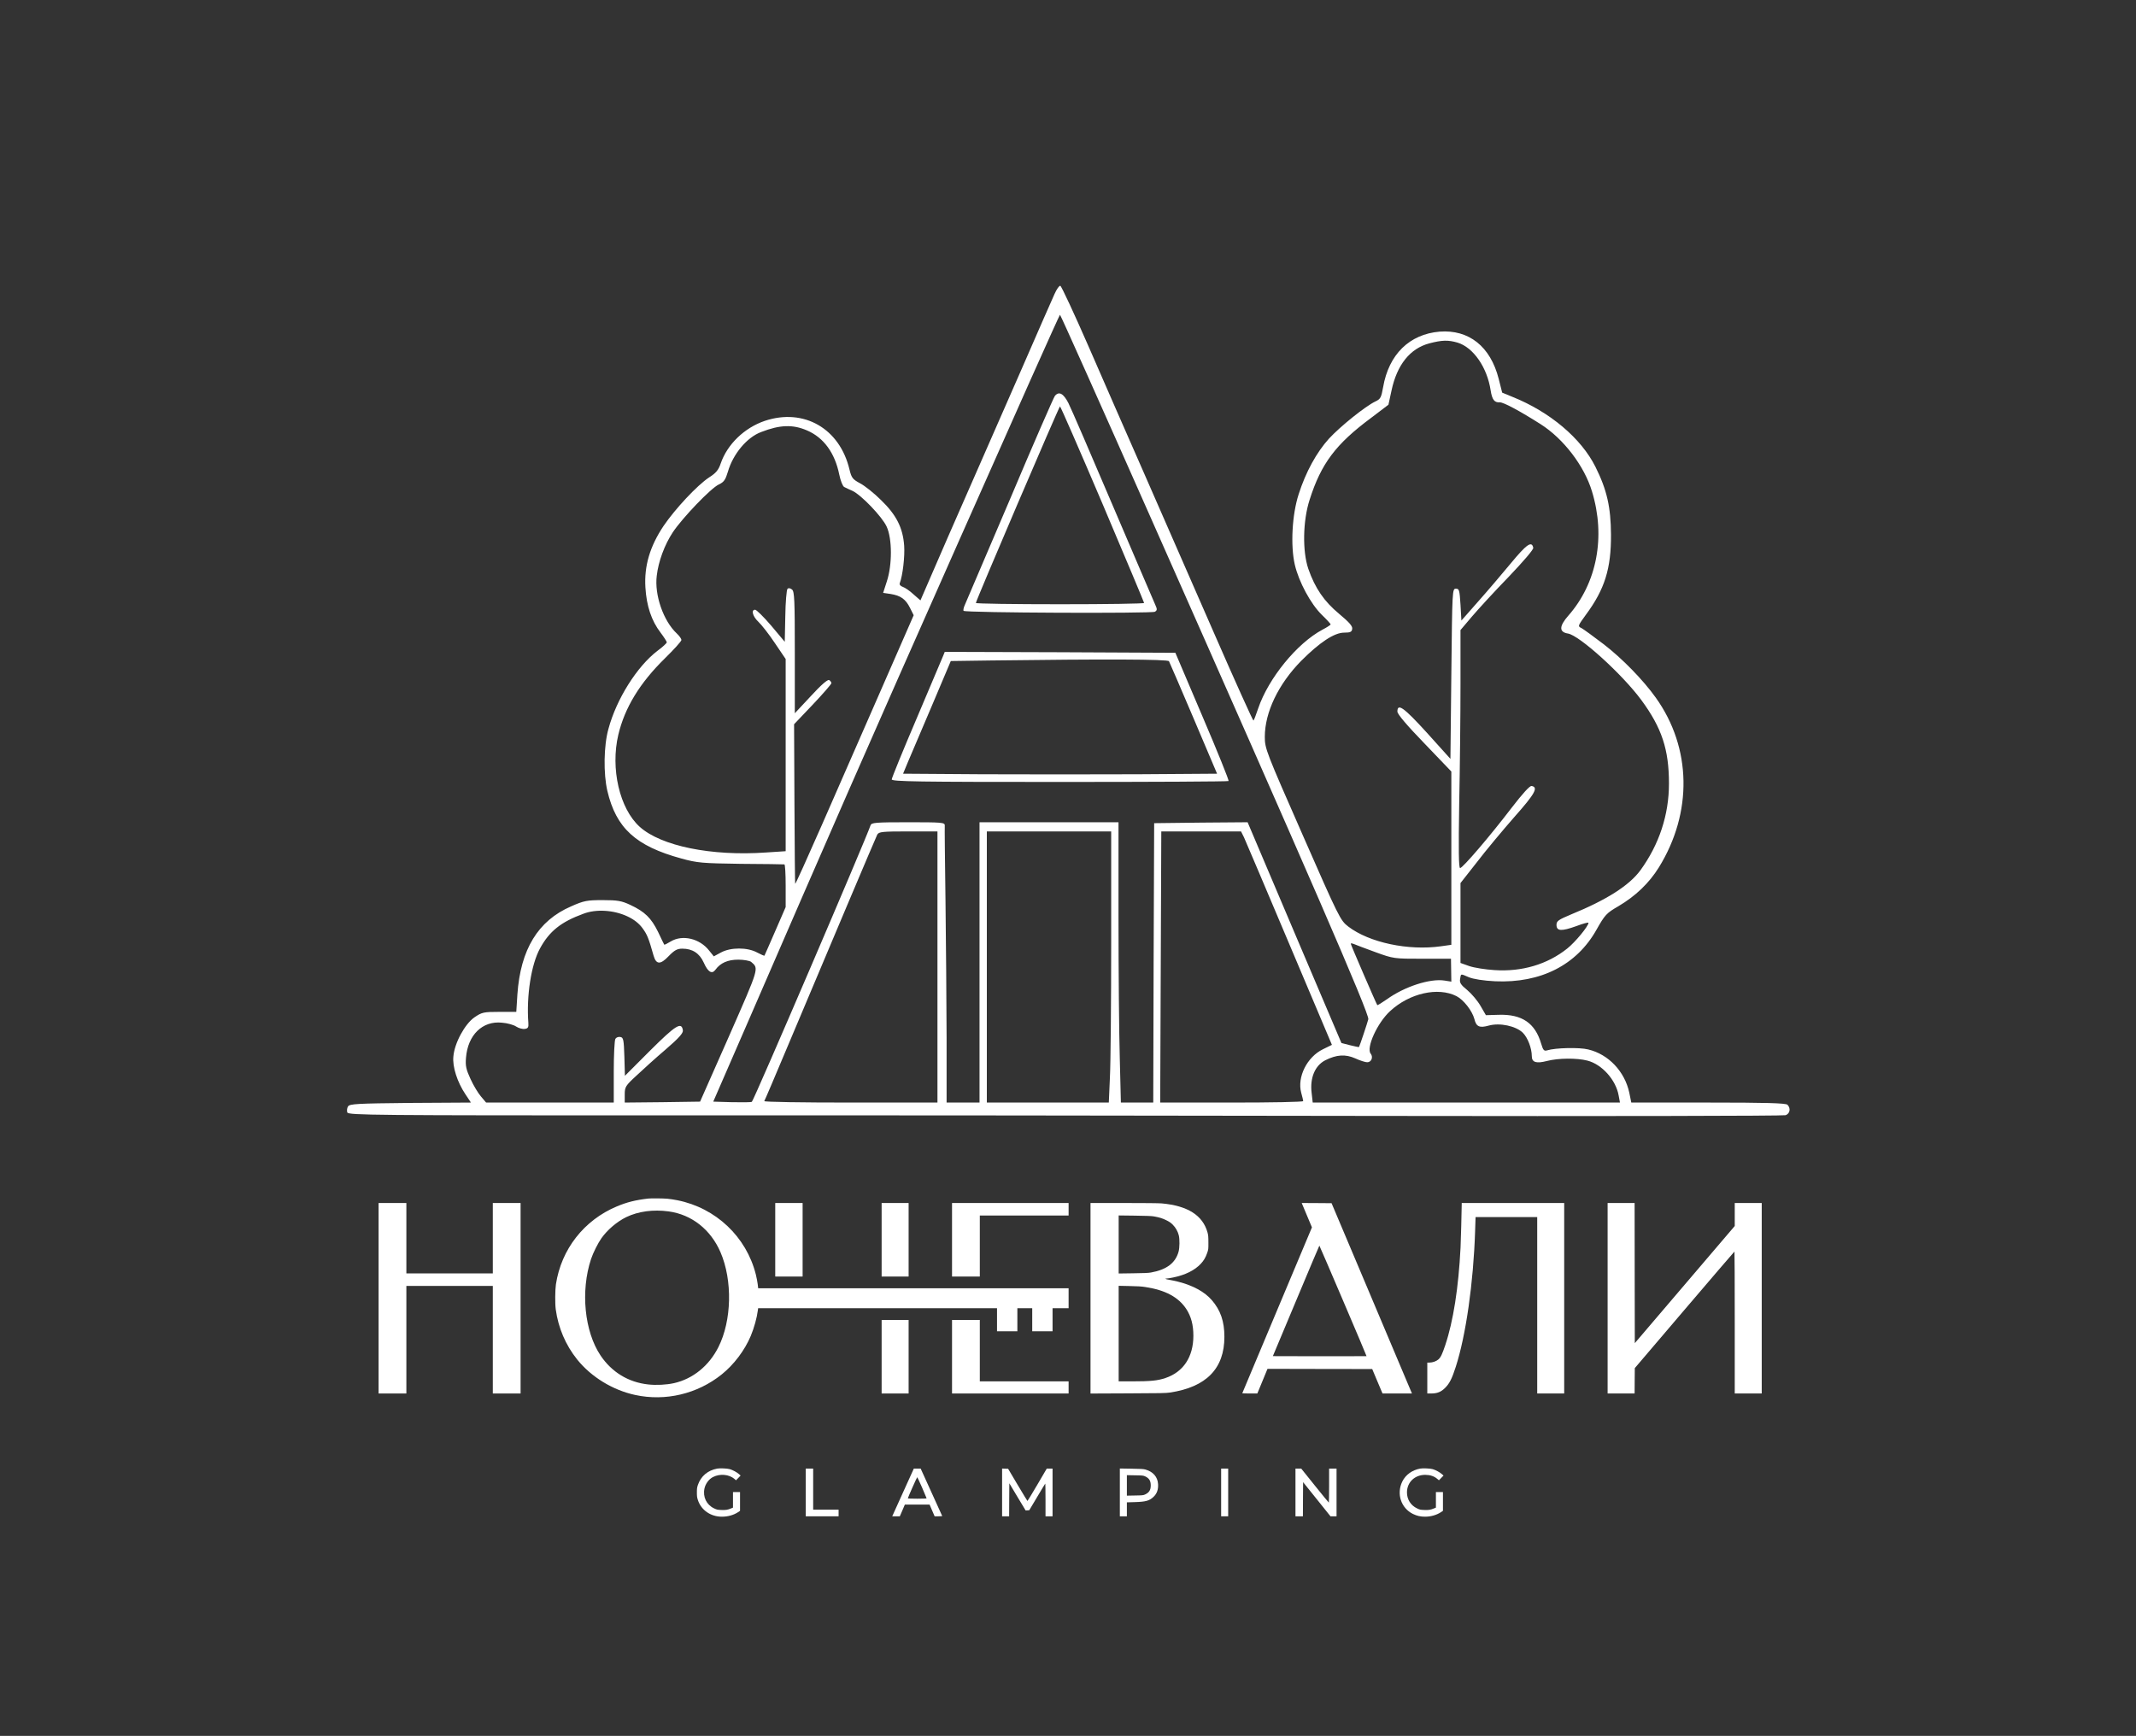 <?xml version="1.0" encoding="UTF-8"?> <svg xmlns="http://www.w3.org/2000/svg" width="251" height="204" viewBox="0 0 251 204" fill="none"><rect x="0" y="0" width="251" height="204" fill="#333333" stroke="none"/><path d="M123.913 34.559C123.655 35.118 121.936 39.037 120.11 43.235C118.262 47.434 115.468 53.828 113.878 57.445C112.287 61.062 110.353 65.476 109.58 67.284L108.161 70.557L107.345 69.847C106.915 69.438 106.335 69.05 106.077 68.964C105.819 68.878 105.669 68.706 105.733 68.533C106.077 67.629 106.335 65.411 106.249 64.141C106.098 62.01 105.325 60.502 103.52 58.759C102.724 57.962 101.607 57.079 101.07 56.799C100.189 56.326 100.06 56.153 99.823 55.184C98.684 50.362 94.472 47.929 89.874 49.458C87.467 50.276 85.468 52.213 84.695 54.453C84.437 55.228 84.136 55.594 83.319 56.11C81.922 57.036 79.344 59.792 77.968 61.816C76.357 64.227 75.69 66.531 75.841 69.028C75.97 71.203 76.55 72.947 77.624 74.347C78.033 74.885 78.355 75.401 78.355 75.488C78.355 75.574 77.861 76.047 77.238 76.499C74.852 78.329 72.445 82.14 71.5 85.65C70.941 87.609 70.898 90.925 71.371 92.949C72.402 97.319 74.702 99.429 80.074 100.893C81.944 101.41 82.524 101.453 87.058 101.518C89.788 101.539 92.066 101.561 92.173 101.582C92.259 101.582 92.323 102.702 92.323 104.08V106.599L91.099 109.419C90.432 110.969 89.852 112.261 89.831 112.304C89.809 112.347 89.422 112.175 88.971 111.938C87.832 111.314 85.855 111.314 84.716 111.938L83.878 112.39L83.341 111.723C82.223 110.28 80.182 109.807 78.806 110.646C78.42 110.883 78.076 111.056 78.054 111.012C78.033 110.969 77.689 110.302 77.324 109.505C76.528 107.891 75.776 107.137 74.057 106.34C73.047 105.867 72.574 105.781 70.834 105.781C68.986 105.781 68.62 105.845 67.116 106.513C63.226 108.192 61.163 111.572 60.798 116.869L60.669 118.914H58.692C56.822 118.914 56.629 118.957 55.748 119.56C54.63 120.335 53.406 122.574 53.277 124.146C53.148 125.352 53.728 127.16 54.695 128.603L55.34 129.572L48.227 129.615C41.952 129.679 41.092 129.722 40.898 130.024C40.77 130.217 40.748 130.54 40.812 130.734C40.941 131.057 43.907 131.079 78.183 131.079C98.663 131.057 136.549 131.1 162.38 131.143C188.211 131.186 209.55 131.143 209.829 131.057C210.345 130.863 210.452 130.239 210.044 129.83C209.851 129.636 207.487 129.572 200.739 129.572H191.692L191.456 128.409C190.918 125.911 189.006 123.888 186.62 123.328C185.589 123.069 182.774 123.134 181.807 123.435C181.441 123.543 181.334 123.435 181.097 122.639C180.388 120.227 178.841 119.172 176.112 119.259L174.608 119.302L173.984 118.225C173.641 117.622 172.931 116.783 172.416 116.352C171.642 115.728 171.492 115.469 171.578 115.039C171.685 114.393 171.599 114.414 172.609 114.845C173.125 115.06 174.328 115.254 175.704 115.319C181.055 115.555 185.288 113.402 187.609 109.247C188.597 107.503 188.769 107.309 190.188 106.491C192.186 105.307 193.776 103.8 194.937 101.927C198.912 95.489 198.784 87.889 194.572 81.99C193.067 79.88 190.617 77.382 188.468 75.724C187.287 74.82 186.126 73.98 185.868 73.83C185.374 73.593 185.395 73.571 186.362 72.237C188.576 69.244 189.328 66.811 189.307 62.828C189.285 59.598 188.834 57.574 187.48 54.862C185.804 51.503 182.129 48.403 177.724 46.637L176.52 46.142L176.112 44.527C175.145 40.716 172.609 38.714 169.171 38.972C165.625 39.274 163.197 41.642 162.53 45.496C162.315 46.702 162.23 46.895 161.628 47.175C160.446 47.735 157.502 50.103 156.169 51.546C154.708 53.161 153.44 55.464 152.602 58.091C151.828 60.481 151.635 64.12 152.151 66.359C152.624 68.383 154.02 70.966 155.31 72.237C155.89 72.796 156.363 73.313 156.363 73.378C156.363 73.442 155.933 73.722 155.396 74.002C152.409 75.595 149.056 79.707 147.853 83.238C147.595 83.992 147.359 84.638 147.294 84.681C147.251 84.746 145.124 80.052 142.609 74.282C140.074 68.512 136.42 60.158 134.486 55.723C132.531 51.288 129.565 44.505 127.889 40.652C126.213 36.819 124.73 33.633 124.601 33.59C124.472 33.547 124.171 33.977 123.913 34.559ZM135.131 60.632C153.849 102.853 160.94 119.194 160.79 119.775C160.704 120.141 159.78 122.919 159.694 123.048C159.694 123.069 159.221 122.983 158.641 122.833L157.631 122.574L152.108 109.591L146.606 96.63L141.105 96.673L135.625 96.738L135.561 113.144L135.518 129.572H133.627H131.714L131.585 124.361C131.499 121.498 131.435 114.091 131.435 107.891V96.63H123.269H115.103V113.101V129.572H113.168H111.234V121.971C111.213 117.816 111.17 110.56 111.105 105.888C111.041 101.216 110.998 97.212 111.019 96.996C111.019 96.652 110.676 96.63 106.722 96.63C102.81 96.63 102.402 96.673 102.295 96.996C101.757 98.611 88.541 129.421 88.348 129.485C88.219 129.55 87.144 129.55 85.963 129.528L83.814 129.464L87.983 119.883C97.46 98.03 101.5 88.772 112.696 63.538C119.164 48.941 124.494 36.992 124.558 36.992C124.622 36.992 129.372 47.627 135.131 60.632ZM171.277 40.264C173.125 40.824 174.758 43.171 175.166 45.883C175.338 46.96 175.596 47.326 176.241 47.283C176.671 47.261 178.626 48.316 181.033 49.845C183.741 51.567 186.169 54.754 187.072 57.747C188.705 63.086 187.652 68.533 184.299 72.344C183.203 73.593 183.182 74.282 184.256 74.454C185.589 74.669 190.617 79.212 192.874 82.27C195.281 85.542 196.119 88.083 196.119 92.087C196.119 95.769 194.958 99.257 192.766 102.271C191.456 104.058 188.791 105.759 184.622 107.46C183.139 108.084 182.903 108.235 182.903 108.687C182.903 109.441 183.483 109.462 185.224 108.838C186.019 108.536 186.663 108.364 186.663 108.45C186.642 108.859 185.116 110.711 184.171 111.465C181.828 113.338 178.841 114.22 175.618 114.005C174.543 113.941 173.211 113.725 172.652 113.532L171.621 113.166V108.472V103.778L173.533 101.345C174.565 99.989 176.563 97.599 177.939 96.027C180.388 93.272 180.797 92.518 179.98 92.367C179.765 92.324 178.927 93.25 177.616 94.951C175.102 98.245 171.878 102.013 171.578 102.013C171.406 102.013 171.384 99.817 171.47 94.413C171.556 90.257 171.621 83.949 171.621 80.439V74.045L172.953 72.473C173.684 71.612 175.618 69.502 177.272 67.801C179.056 65.928 180.216 64.572 180.173 64.378C180.002 63.517 179.378 63.969 177.53 66.208C176.477 67.478 174.737 69.524 173.662 70.729L171.728 72.925L171.621 71.052C171.513 69.351 171.47 69.179 171.083 69.179C170.653 69.179 170.653 69.351 170.546 79.169L170.439 89.181L167.666 86.102C164.959 83.131 164.207 82.593 164.207 83.626C164.207 83.927 165.346 85.262 167.387 87.372L170.546 90.666V100.85V111.034L169.321 111.206C165.496 111.745 160.897 110.776 158.426 108.881C157.502 108.17 157.33 107.826 153.053 98.073C148.777 88.341 148.627 87.975 148.627 86.597C148.627 83.712 150.217 80.397 152.903 77.662C155.073 75.488 156.793 74.347 157.953 74.347C158.684 74.347 158.856 74.26 158.899 73.894C158.942 73.571 158.533 73.119 157.351 72.129C155.611 70.686 154.536 69.136 153.741 66.854C153.032 64.787 153.096 61.191 153.891 58.737C155.245 54.474 156.965 52.192 161.112 49.113L163.154 47.563L163.519 45.883C164.164 42.869 165.689 40.953 167.967 40.35C169.45 39.963 170.159 39.941 171.277 40.264ZM94.816 50.577C96.793 51.417 98.104 53.225 98.62 55.766C98.77 56.498 99.028 57.144 99.2 57.23C99.372 57.316 99.802 57.531 100.167 57.682C101.199 58.156 103.67 60.739 104.186 61.88C104.852 63.301 104.852 66.402 104.207 68.34L103.777 69.674L104.659 69.804C105.84 69.997 106.421 70.406 106.936 71.44L107.366 72.301L103.477 81.193C101.349 86.059 98.233 93.185 96.557 96.996C94.881 100.807 93.484 103.907 93.441 103.864C93.419 103.821 93.376 99.58 93.355 94.456L93.312 85.112L95.504 82.808C96.707 81.538 97.696 80.397 97.696 80.289C97.696 80.181 97.588 80.009 97.438 79.923C97.266 79.815 96.492 80.483 95.289 81.796L93.398 83.82V76.693C93.398 70.514 93.355 69.524 93.076 69.287C92.861 69.115 92.667 69.072 92.538 69.201C92.431 69.308 92.302 70.751 92.28 72.409L92.216 75.423L90.626 73.528C89.745 72.495 88.885 71.655 88.735 71.655C88.24 71.655 88.434 72.43 89.121 73.076C89.487 73.421 90.368 74.54 91.055 75.574L92.323 77.447V88.75V100.032L90.024 100.183C83.599 100.635 77.689 99.429 75.175 97.168C72.811 95.037 71.715 90.322 72.66 86.339C73.412 83.174 75.175 80.267 78.119 77.382C79.193 76.327 80.074 75.358 80.074 75.208C80.074 75.079 79.838 74.734 79.537 74.454C77.947 72.969 76.894 69.911 77.173 67.672C77.367 65.971 78.097 64.012 79.064 62.548C80.203 60.847 83.534 57.359 84.48 56.928C85.081 56.649 85.253 56.369 85.533 55.443C86.134 53.355 87.768 51.395 89.444 50.771C91.657 49.91 93.162 49.867 94.816 50.577ZM110.16 113.639V129.572H99.931C94.322 129.572 89.766 129.507 89.809 129.399C89.874 129.313 91.099 126.428 92.538 123.005C97.352 111.572 102.896 98.46 103.09 98.073C103.283 97.75 103.691 97.707 106.722 97.707H110.16V113.639ZM130.575 110.69C130.575 117.838 130.511 125.007 130.425 126.622L130.296 129.572H123.118H115.962V113.639V97.707H123.269H130.575V110.69ZM146.177 98.396C146.349 98.783 148.755 104.424 151.506 110.948L156.513 122.79L155.46 123.306C153.591 124.211 152.409 126.579 152.903 128.409C153.032 128.883 153.139 129.313 153.139 129.399C153.139 129.507 149.357 129.572 144.737 129.572H136.334L136.399 113.639L136.463 97.707H141.148H145.833L146.177 98.396ZM73.692 107.675C74.487 108.041 75.089 108.515 75.497 109.075C76.056 109.828 76.228 110.28 76.808 112.326C77.109 113.359 77.603 113.381 78.549 112.39C79.258 111.658 79.58 111.486 80.182 111.486C81.364 111.486 82.202 112.024 82.696 113.122C83.19 114.242 83.663 114.522 84.071 113.962C84.652 113.166 85.511 112.778 86.758 112.778C87.402 112.778 88.09 112.907 88.262 113.036C89.186 113.833 89.25 113.618 85.683 121.735L82.266 129.464L77.839 129.528L73.412 129.572V128.624C73.412 127.741 73.498 127.591 74.788 126.407C75.54 125.696 77.087 124.297 78.226 123.328C79.773 121.993 80.289 121.412 80.246 121.089C80.096 120.034 79.408 120.464 76.4 123.457L73.434 126.428L73.37 124.189C73.305 122.187 73.262 121.928 72.897 121.864C72.682 121.821 72.424 121.907 72.317 122.079C72.209 122.23 72.123 123.974 72.123 125.954V129.572H64.623H57.123L56.522 128.861C56.199 128.495 55.641 127.569 55.297 126.816C54.781 125.696 54.673 125.266 54.759 124.297C54.974 121.627 56.694 119.948 58.971 120.184C59.616 120.227 60.368 120.443 60.648 120.636C60.948 120.83 61.4 120.959 61.658 120.916C62.044 120.873 62.13 120.723 62.087 120.206C61.851 117.041 62.41 113.359 63.463 111.443C64.559 109.441 65.912 108.343 68.577 107.374C70.06 106.814 72.102 106.943 73.692 107.675ZM161.628 111.895C163.755 112.67 163.82 112.67 167.129 112.67H170.503L170.525 114.027L170.546 115.362L169.729 115.232C168.032 114.974 165.045 115.943 162.982 117.428C162.38 117.838 161.886 118.161 161.843 118.117C161.735 117.988 158.727 111.034 158.727 110.905C158.727 110.84 158.899 110.862 159.114 110.948C159.307 111.034 160.446 111.465 161.628 111.895ZM171.148 117.062C171.986 117.493 172.996 118.785 173.254 119.754C173.469 120.658 173.855 120.83 174.93 120.529C176.241 120.163 178.132 120.572 178.949 121.369C179.529 121.95 180.002 123.199 180.002 124.124C180.002 124.856 180.539 125.007 181.785 124.684C183.118 124.34 185.288 124.318 186.534 124.641C188.232 125.072 189.887 126.902 190.209 128.753L190.36 129.572H172.308H154.257L154.128 128.43C153.913 126.687 154.515 125.222 155.74 124.598C157.072 123.931 158.103 123.866 159.264 124.383C159.823 124.641 160.446 124.835 160.661 124.835C161.155 124.835 161.391 124.232 161.069 123.823C160.51 123.156 161.843 120.206 163.347 118.828C165.625 116.718 168.977 115.964 171.148 117.062Z" fill="white"></path><path d="M123.957 46.53C123.828 46.68 121.443 52.127 118.692 58.651C115.92 65.153 113.535 70.73 113.384 71.074C113.234 71.397 113.169 71.72 113.234 71.785C113.449 72.022 135.39 72.108 135.712 71.892C135.991 71.72 135.991 71.591 135.755 71.074C135.605 70.751 133.37 65.519 130.791 59.491C128.212 53.441 125.87 47.994 125.547 47.369C124.967 46.228 124.43 45.948 123.957 46.53ZM129.566 59.233C132.252 65.562 134.444 70.794 134.444 70.859C134.444 70.945 129.996 71.01 124.559 71.01C119.122 71.01 114.674 70.945 114.674 70.859C114.674 70.6 124.452 47.757 124.559 47.757C124.623 47.757 126.88 52.924 129.566 59.233Z" fill="white"></path><path d="M110.826 77.081C110.718 77.361 109.321 80.655 107.71 84.444C106.098 88.212 104.787 91.441 104.787 91.592C104.787 91.85 107.882 91.894 124.515 91.894C135.367 91.894 144.307 91.85 144.371 91.786C144.436 91.721 143.06 88.298 141.298 84.186L138.118 76.715L124.558 76.65L111.019 76.607L110.826 77.081ZM137.366 77.705C137.451 77.856 138.741 80.87 140.267 84.444L143.017 90.925L133.777 90.989C128.705 91.011 120.41 91.011 115.339 90.989L106.119 90.925L106.7 89.525C107.022 88.75 108.29 85.779 109.515 82.915L111.728 77.684L116.37 77.619C129.909 77.447 137.215 77.468 137.366 77.705Z" fill="white"></path><path d="M76.181 140.852C74.692 141.022 73.667 141.28 72.495 141.771C68.629 143.389 65.954 146.805 65.325 150.937C65.228 151.59 65.214 153.23 65.306 153.879C65.605 156.057 66.469 158.075 67.82 159.762C69.471 161.817 72.003 163.37 74.646 163.936C78.199 164.703 81.941 163.816 84.8 161.527C86.243 160.369 87.507 158.696 88.22 157C88.615 156.048 88.941 154.885 89.056 153.98L89.088 153.741H103.122H117.159V155.097V156.453H118.354H119.55V155.097V153.741H120.423H121.296V155.097V156.453H122.491H123.686V155.097V153.741H124.629H125.571V152.569V151.396H107.332H89.093L89.038 150.914C89.006 150.647 88.905 150.132 88.817 149.774C87.705 145.347 84.124 141.955 79.606 141.054C79.238 140.981 78.714 140.898 78.438 140.875C77.979 140.829 76.512 140.815 76.181 140.852ZM78.581 142.364C81.288 142.737 83.513 144.493 84.667 147.163C86.096 150.482 85.99 155.198 84.418 158.314C83.311 160.516 81.412 162.051 79.192 162.548C78.287 162.745 77.133 162.805 76.168 162.699C73.842 162.446 71.888 161.256 70.574 159.302C68.675 156.471 68.207 151.727 69.452 147.963C69.696 147.232 70.266 146.092 70.675 145.513C71.378 144.52 72.513 143.555 73.598 143.031C75.014 142.351 76.761 142.116 78.581 142.364Z" fill="white"></path><path d="M44.488 152.568V163.761H46.12H47.752V157.441V151.12H52.831H57.91V157.441V163.761H59.542H61.174V152.568V141.376H59.542H57.91V145.513V149.649H52.831H47.752V145.513V141.376H46.12H44.488V152.568Z" fill="white"></path><path d="M91.098 145.697V150.018H92.706H94.315V145.697V141.376H92.706H91.098V145.697Z" fill="white"></path><path d="M103.6 145.697V150.018H105.185H106.771V145.697V141.376H105.185H103.6V145.697Z" fill="white"></path><path d="M111.873 145.697V150.018H113.505H115.137V146.432V142.847H120.354H125.571V142.112V141.376H118.722H111.873V145.697Z" fill="white"></path><path d="M128.145 152.573V163.766L132.548 163.747C136.404 163.733 137.011 163.72 137.475 163.651C141.75 163.012 143.883 160.833 143.878 157.096C143.878 155.294 143.428 153.98 142.403 152.794C141.562 151.815 140.192 151.065 138.427 150.62C138.137 150.546 137.678 150.45 137.411 150.404C136.956 150.33 136.8 150.247 137.117 150.247C137.195 150.247 137.517 150.197 137.839 150.132C139.277 149.838 140.394 149.287 141.111 148.51C141.461 148.137 141.667 147.779 141.851 147.255C141.998 146.827 142.003 146.814 141.998 146.018C141.998 145.334 141.98 145.159 141.897 144.846C141.337 142.824 139.567 141.698 136.51 141.422C136.198 141.394 134.391 141.376 132.065 141.376H128.145V152.573ZM135.614 142.953C136.267 143.072 136.57 143.169 137.048 143.398C137.411 143.578 137.581 143.693 137.806 143.918C138.147 144.258 138.404 144.713 138.519 145.173C138.634 145.642 138.62 146.616 138.496 147.085C138.133 148.422 137.085 149.218 135.246 149.544C134.938 149.599 134.41 149.622 133.146 149.636L131.454 149.659V146.248V142.838L133.352 142.861C134.754 142.879 135.343 142.902 135.614 142.953ZM134.612 151.254C136.947 151.612 138.482 152.44 139.397 153.828C139.967 154.701 140.233 155.694 140.233 156.972C140.233 159.459 139.057 161.238 136.947 161.945C136.032 162.253 135.205 162.336 133.012 162.336H131.454V156.724V151.107L132.732 151.134C133.679 151.153 134.157 151.18 134.612 151.254Z" fill="white"></path><path d="M153.025 141.523C153.062 141.606 153.333 142.249 153.627 142.957L154.165 144.239L150.074 153.975C147.822 159.33 145.979 163.719 145.979 163.733C145.979 163.747 146.378 163.761 146.866 163.761H147.748L148.346 162.313L148.943 160.865L155.093 160.879L161.248 160.888L161.85 162.322L162.457 163.756L164.185 163.761H165.918L164.98 161.541C164.466 160.323 162.342 155.289 160.26 150.362L156.472 141.399L154.716 141.385L152.965 141.376L153.025 141.523ZM157.833 152.872C159.359 156.439 160.595 159.366 160.582 159.376C160.572 159.385 158.09 159.389 155.07 159.385L149.573 159.371L152.294 152.881C153.788 149.309 155.024 146.386 155.038 146.386C155.052 146.386 156.311 149.305 157.833 152.872Z" fill="white"></path><path d="M171.766 141.5C171.761 142.304 171.665 145.894 171.628 146.616C171.393 151.323 170.773 155.276 169.831 158.084C169.472 159.155 169.297 159.518 169.026 159.757C168.773 159.978 168.346 160.129 167.969 160.129H167.721V161.945V163.761H168.148C168.893 163.761 169.325 163.586 169.817 163.099C170.336 162.579 170.621 162.014 171.067 160.626C172.257 156.94 173.14 150.762 173.338 144.717L173.393 143.03H177.015H180.637V153.396V163.761H182.223H183.808V152.568V141.376H177.787H171.766V141.5Z" fill="white"></path><path d="M188.91 152.568V163.761H190.496H192.082L192.091 162.271L192.105 160.778L197.942 153.929C201.155 150.164 203.794 147.08 203.817 147.08C203.835 147.075 203.849 150.831 203.849 155.418V163.761H205.435H207.02V152.568V141.376H205.435H203.849V142.727V144.078L197.979 150.959L192.105 157.845L192.091 149.608L192.082 141.376H190.496H188.91V152.568Z" fill="white"></path><path d="M103.6 159.44V163.761H105.185H106.771V159.44V155.119H105.185H103.6V159.44Z" fill="white"></path><path d="M111.873 159.44V163.761H118.722H125.571V163.048V162.336H120.354H115.137V158.728V155.119H113.505H111.873V159.44Z" fill="white"></path><path d="M84.285 172.587C83.178 172.789 82.364 173.474 82.01 174.503C81.909 174.811 81.891 174.935 81.891 175.39C81.891 175.836 81.909 175.979 82.01 176.287C82.396 177.468 83.509 178.24 84.828 178.24C85.536 178.24 86.202 178.052 86.722 177.712L86.961 177.551V176.448V175.344H86.547H86.133V176.259V177.174L85.913 177.266C85.526 177.431 85.283 177.473 84.759 177.45C84.304 177.431 84.235 177.417 83.909 177.261C83.017 176.838 82.571 175.914 82.782 174.922C82.902 174.365 83.306 173.818 83.784 173.579C84.603 173.161 85.664 173.258 86.303 173.8L86.487 173.961L86.758 173.685L87.029 173.405L86.823 173.225C86.575 173.009 86.115 172.761 85.766 172.655C85.471 172.568 84.603 172.527 84.285 172.587Z" fill="white"></path><path d="M166.885 172.587C165.943 172.757 165.175 173.313 164.785 174.103C164.077 175.542 164.628 177.224 166.035 177.918C166.485 178.139 166.917 178.24 167.455 178.24C168.135 178.24 168.807 178.047 169.321 177.712L169.56 177.551V176.448V175.344H169.147H168.733V176.259V177.174L168.512 177.266C168.126 177.431 167.883 177.473 167.359 177.45C166.904 177.431 166.83 177.417 166.513 177.261C165.777 176.912 165.332 176.209 165.332 175.39C165.332 174.195 166.246 173.317 167.492 173.322C168.067 173.327 168.526 173.483 168.898 173.8L169.087 173.961L169.358 173.685L169.629 173.405L169.422 173.225C169.174 173.009 168.715 172.761 168.365 172.655C168.071 172.568 167.202 172.527 166.885 172.587Z" fill="white"></path><path d="M94.682 175.39V178.194H96.612H98.543V177.804V177.413H97.049H95.555V175V172.587H95.118H94.682V175.39Z" fill="white"></path><path d="M106.275 175.032C105.668 176.379 105.094 177.643 105.007 177.836L104.846 178.194H105.292H105.737L106.036 177.505L106.33 176.815H107.783H109.235L109.53 177.505L109.828 178.194H110.279C110.527 178.194 110.725 178.176 110.715 178.153C110.711 178.13 110.136 176.871 109.442 175.349L108.187 172.587H107.783H107.383L106.275 175.032ZM108.353 174.816C108.647 175.487 108.886 176.057 108.886 176.08C108.886 176.108 108.486 176.126 107.783 176.126C107.08 176.126 106.68 176.108 106.68 176.08C106.68 176.002 107.746 173.598 107.783 173.598C107.801 173.598 108.059 174.145 108.353 174.816Z" fill="white"></path><path d="M117.756 175.39V178.194H118.17H118.583L118.592 176.255L118.606 174.315L119.562 175.914L120.523 177.509L120.734 177.496L120.946 177.482L121.87 175.933C122.375 175.082 122.803 174.37 122.826 174.352C122.844 174.333 122.858 175.188 122.858 176.255V178.194H123.272H123.685V175.39V172.587H123.345H123.005L121.888 174.494C121.272 175.542 120.753 176.397 120.734 176.393C120.716 176.383 120.197 175.528 119.581 174.494L118.464 172.61L118.11 172.596L117.756 172.582V175.39Z" fill="white"></path><path d="M131.592 175.386V178.194H132.005H132.419V177.372V176.553L133.352 176.526C134.63 176.489 135.058 176.37 135.545 175.914C135.949 175.533 136.124 175.046 136.083 174.402C136.032 173.561 135.499 172.95 134.598 172.697C134.382 172.637 134.046 172.614 132.962 172.6L131.592 172.577V175.386ZM134.557 173.497C135.035 173.717 135.223 174.016 135.223 174.563C135.223 175.11 135.035 175.409 134.557 175.629C134.345 175.726 134.249 175.735 133.375 175.749L132.419 175.767V174.563V173.359L133.375 173.377C134.249 173.391 134.345 173.4 134.557 173.497Z" fill="white"></path><path d="M143.496 175.39V178.194H143.91H144.323V175.39V172.587H143.91H143.496V175.39Z" fill="white"></path><path d="M152.23 175.39V178.194H152.667H153.104L153.113 176.19L153.127 174.182L154.736 176.186L156.344 178.194H156.703H157.057V175.39V172.587H156.62H156.183V174.586C156.183 175.685 156.17 176.586 156.151 176.586C156.128 176.581 155.393 175.685 154.51 174.586L152.906 172.587H152.571H152.23V175.39Z" fill="white"></path></svg> 
